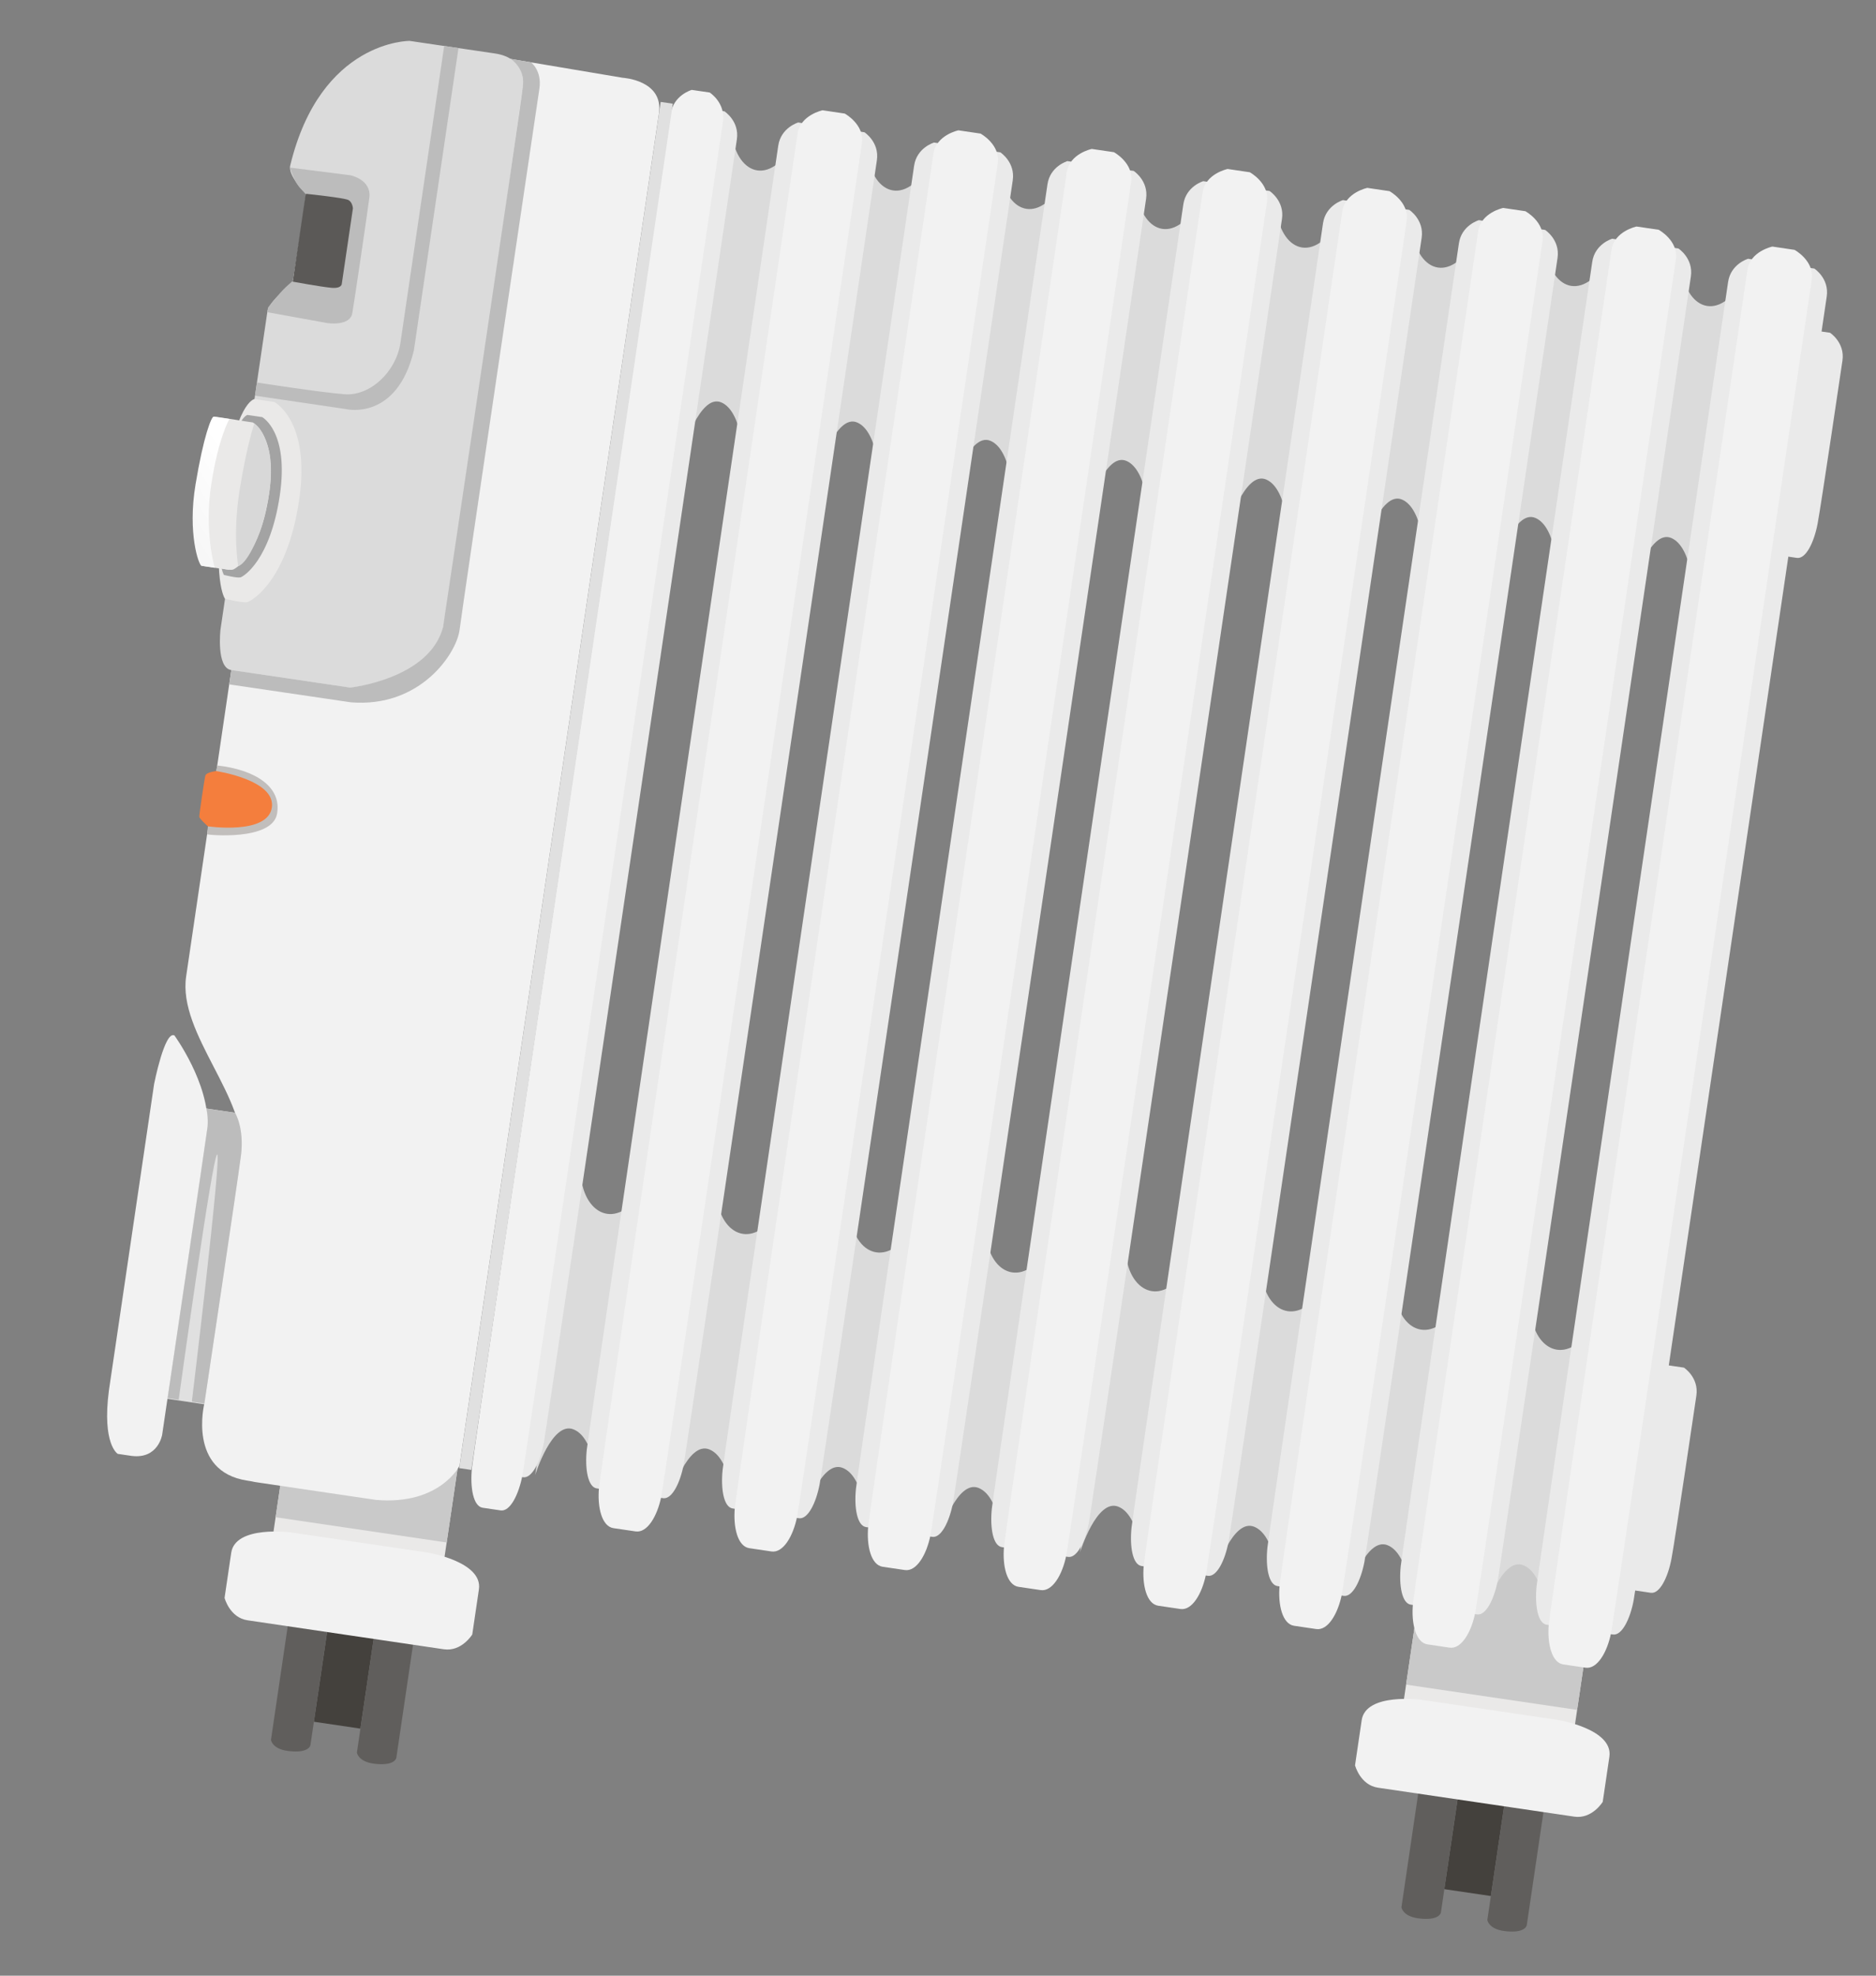 <svg width="57" height="60" viewBox="0 0 57 60" fill="none" xmlns="http://www.w3.org/2000/svg">
<rect x="0" y="0" width="57" height="60" fill="#808080" stroke="none"/>
<g clip-path="url(#clip0_74_6167)">
<path d="M11.397 49.477L9.982 49.269L9.537 52.288L10.951 52.497L11.397 49.477Z" fill="#44413D"/>
<path d="M8.808 48.94L8.233 52.839C8.233 52.839 8.268 53.113 8.747 53.175C9.227 53.239 9.415 53.11 9.434 52.986L10 49.146C10.018 49.022 9.875 48.845 9.398 48.766C8.921 48.689 8.808 48.939 8.808 48.939L8.808 48.94Z" fill="#605E5C"/>
<path d="M11.419 49.325L10.844 53.225C10.844 53.225 10.879 53.498 11.358 53.561C11.838 53.624 12.026 53.495 12.044 53.371L12.611 49.531C12.629 49.407 12.486 49.23 12.009 49.151C11.532 49.074 11.419 49.325 11.419 49.325L11.419 49.325Z" fill="#605E5C"/>
<path d="M11.883 43.838L8.772 43.379L8.279 46.722C8.279 46.722 8.413 47.354 9.505 47.528L12.07 47.906C13.166 48.055 13.476 47.489 13.476 47.489L13.97 44.146L11.884 43.838L11.883 43.838Z" fill="#EAE9E8"/>
<path d="M12.985 47.149L8.847 46.539C8.847 46.539 7.15 46.311 7.025 47.158L6.823 48.527C6.823 48.527 6.978 49.127 7.522 49.207L13.484 50.087C14.027 50.167 14.349 49.638 14.349 49.638L14.551 48.269C14.676 47.421 12.986 47.149 12.986 47.149L12.985 47.149Z" fill="#F2F2F2"/>
<path d="M14.021 43.801L8.823 43.034L8.374 46.077L13.572 46.844L14.021 43.801Z" fill="#C9C9C9"/>
<path d="M45.744 54.562L44.33 54.353L43.884 57.372L45.299 57.581L45.744 54.562Z" fill="#44413D"/>
<path d="M43.156 54.024L42.581 57.923C42.581 57.923 42.616 58.196 43.095 58.259C43.575 58.323 43.763 58.193 43.782 58.07L44.348 54.229C44.366 54.105 44.223 53.928 43.746 53.85C43.269 53.771 43.156 54.023 43.156 54.023L43.156 54.024Z" fill="#605E5C"/>
<path d="M45.766 54.409L45.191 58.308C45.191 58.308 45.226 58.581 45.705 58.644C46.185 58.708 46.373 58.578 46.391 58.455L46.958 54.614C46.976 54.49 46.833 54.313 46.356 54.235C45.879 54.156 45.766 54.408 45.766 54.408L45.766 54.409Z" fill="#605E5C"/>
<path d="M46.231 48.922L43.12 48.463L42.627 51.807C42.627 51.807 42.761 52.438 43.853 52.612L46.417 52.99C47.514 53.139 47.824 52.573 47.824 52.573L48.317 49.23L46.232 48.922L46.231 48.922Z" fill="#EAE9E8"/>
<path d="M47.333 52.232L43.195 51.622C43.195 51.622 41.498 51.394 41.373 52.242L41.171 53.611C41.171 53.611 41.326 54.211 41.869 54.291L47.832 55.17C48.375 55.25 48.697 54.721 48.697 54.721L48.899 53.352C49.024 52.504 47.334 52.233 47.334 52.233L47.333 52.232Z" fill="#F2F2F2"/>
<path d="M48.767 46.183L43.57 45.416L42.722 51.161L47.919 51.928L48.767 46.183Z" fill="#C9C9C9"/>
<path d="M51.077 7.808C51.062 9.234 52.062 9.869 52.865 8.664L51.471 18.112C51.471 18.112 51.426 16.607 50.776 16.337C50.125 16.067 49.598 17.836 49.598 17.836L51.077 7.808Z" fill="#DBDBDB"/>
<path d="M46.498 39.599C46.497 40.927 47.502 41.528 48.291 40.415L46.996 49.194C46.996 49.194 46.937 47.792 46.284 47.535C45.632 47.277 45.123 48.918 45.123 48.918L46.498 39.6L46.498 39.599Z" fill="#DBDBDB"/>
<path d="M53.628 7.935L53.112 7.859C53.112 7.859 52.588 8.012 52.506 8.564C52.506 8.564 46.749 47.588 46.688 48.169C46.628 48.749 46.722 49.301 46.992 49.341L47.509 49.417C47.779 49.457 48.029 48.956 48.138 48.382C48.248 47.809 54.005 8.785 54.005 8.785C54.087 8.233 53.628 7.935 53.628 7.935Z" fill="#EAEAEA"/>
<path d="M55.126 8.156L54.61 8.08C54.61 8.08 54.086 8.234 54.004 8.785C54.004 8.785 48.247 47.809 48.187 48.39C48.126 48.97 48.22 49.523 48.491 49.562L49.007 49.639C49.277 49.678 49.527 49.177 49.636 48.604C49.746 48.03 55.503 9.006 55.503 9.006C55.585 8.455 55.126 8.156 55.126 8.156Z" fill="#EAEAEA"/>
<path d="M51.165 41.534L50.649 41.458C50.649 41.458 50.124 41.611 50.043 42.163C50.043 42.163 49.397 46.543 49.337 47.123C49.276 47.703 49.37 48.256 49.641 48.296L50.157 48.372C50.427 48.412 50.677 47.91 50.786 47.337C50.896 46.763 51.542 42.384 51.542 42.384C51.623 41.832 51.165 41.534 51.165 41.534Z" fill="#EAEAEA"/>
<path d="M55.604 10.106L55.088 10.03C55.088 10.03 54.563 10.183 54.482 10.734C54.482 10.734 53.835 15.115 53.775 15.694C53.714 16.275 53.809 16.827 54.079 16.867L54.595 16.943C54.865 16.983 55.115 16.482 55.225 15.908C55.334 15.335 55.98 10.955 55.98 10.955C56.062 10.404 55.604 10.106 55.604 10.106Z" fill="#EAEAEA"/>
<path d="M54.525 7.588L53.852 7.488C53.852 7.488 53.176 7.628 53.092 8.201C53.092 8.201 47.115 48.709 47.059 49.313C47.004 49.916 47.147 50.496 47.5 50.548L48.173 50.647C48.526 50.699 48.831 50.185 48.951 49.592C49.072 48.998 55.048 8.489 55.048 8.489C55.132 7.917 54.525 7.588 54.525 7.588Z" fill="#F2F2F2"/>
<path d="M46.949 7.198C46.933 8.625 47.933 9.26 48.736 8.054L47.342 17.503C47.342 17.503 47.298 15.998 46.648 15.728C45.997 15.458 45.47 17.227 45.47 17.227L46.949 7.198Z" fill="#DBDBDB"/>
<path d="M42.371 38.99C42.37 40.318 43.375 40.919 44.164 39.806L42.869 48.585C42.869 48.585 42.809 47.184 42.157 46.926C41.505 46.668 40.996 48.309 40.996 48.309L42.371 38.991L42.371 38.99Z" fill="#DBDBDB"/>
<path d="M49.5 7.326L48.984 7.25C48.984 7.25 48.459 7.403 48.378 7.955C48.378 7.955 42.621 46.979 42.56 47.559C42.5 48.14 42.594 48.692 42.864 48.732L43.38 48.808C43.651 48.848 43.9 48.347 44.01 47.773C44.12 47.2 49.877 8.176 49.877 8.176C49.958 7.624 49.5 7.326 49.5 7.326Z" fill="#EAEAEA"/>
<path d="M50.998 7.547L50.482 7.471C50.482 7.471 49.957 7.624 49.876 8.176C49.876 8.176 44.119 47.2 44.058 47.781C43.998 48.361 44.092 48.913 44.362 48.953L44.878 49.029C45.149 49.069 45.398 48.568 45.508 47.995C45.618 47.421 51.375 8.397 51.375 8.397C51.456 7.846 50.998 7.547 50.998 7.547Z" fill="#EAEAEA"/>
<path d="M50.397 6.978L49.724 6.879C49.724 6.879 49.048 7.019 48.963 7.591C48.963 7.591 42.987 48.1 42.931 48.703C42.874 49.307 43.019 49.886 43.371 49.938L44.044 50.038C44.397 50.09 44.703 49.576 44.822 48.983C44.942 48.389 50.919 7.88 50.919 7.88C51.004 7.307 50.397 6.978 50.397 6.978Z" fill="#F2F2F2"/>
<path d="M42.897 6.641C42.881 8.067 43.881 8.703 44.684 7.497L43.29 16.945C43.29 16.945 43.246 15.44 42.595 15.17C41.944 14.9 41.417 16.669 41.417 16.669L42.897 6.641Z" fill="#DBDBDB"/>
<path d="M38.318 38.429C38.317 39.757 39.322 40.358 40.111 39.245L38.816 48.024C38.816 48.024 38.757 46.623 38.104 46.365C37.452 46.107 36.943 47.748 36.943 47.748L38.318 38.43L38.318 38.429Z" fill="#DBDBDB"/>
<path d="M45.449 6.762L44.933 6.686C44.933 6.686 44.408 6.839 44.327 7.39C44.327 7.39 38.569 46.414 38.509 46.995C38.448 47.576 38.543 48.128 38.813 48.168L39.329 48.244C39.599 48.284 39.849 47.782 39.959 47.209C40.068 46.636 45.825 7.611 45.825 7.611C45.907 7.06 45.449 6.762 45.449 6.762Z" fill="#EAEAEA"/>
<path d="M46.947 6.983L46.431 6.907C46.431 6.907 45.906 7.06 45.825 7.611C45.825 7.611 40.068 46.636 40.007 47.216C39.946 47.797 40.041 48.349 40.311 48.389L40.827 48.465C41.097 48.505 41.347 48.003 41.457 47.43C41.566 46.857 47.324 7.833 47.324 7.833C47.405 7.281 46.947 6.983 46.947 6.983Z" fill="#EAEAEA"/>
<path d="M46.346 6.414L45.672 6.315C45.672 6.315 44.996 6.454 44.912 7.027C44.912 7.027 38.936 47.535 38.88 48.139C38.823 48.743 38.967 49.322 39.32 49.374L39.993 49.473C40.346 49.525 40.651 49.011 40.771 48.418C40.892 47.824 46.868 7.316 46.868 7.316C46.953 6.743 46.346 6.414 46.346 6.414Z" fill="#F2F2F2"/>
<path d="M38.768 6.032C38.753 7.458 39.753 8.094 40.556 6.888L39.162 16.336C39.162 16.336 39.117 14.831 38.467 14.561C37.816 14.291 37.289 16.06 37.289 16.06L38.768 6.032Z" fill="#DBDBDB"/>
<path d="M34.191 37.82C34.19 39.148 35.195 39.75 35.984 38.636L34.689 47.415C34.689 47.415 34.629 46.014 33.977 45.756C33.324 45.498 32.816 47.139 32.816 47.139L34.191 37.821L34.191 37.82Z" fill="#DBDBDB"/>
<path d="M41.321 6.153L40.804 6.077C40.804 6.077 40.28 6.23 40.198 6.781C40.198 6.781 34.441 45.806 34.381 46.386C34.32 46.967 34.414 47.519 34.685 47.559L35.201 47.635C35.471 47.675 35.721 47.173 35.83 46.6C35.94 46.027 41.697 7.002 41.697 7.002C41.779 6.451 41.321 6.153 41.321 6.153Z" fill="#EAEAEA"/>
<path d="M42.819 6.374L42.303 6.298C42.303 6.298 41.778 6.451 41.696 7.003C41.696 7.003 35.939 46.027 35.879 46.607C35.818 47.188 35.912 47.74 36.183 47.78L36.699 47.856C36.969 47.896 37.219 47.395 37.328 46.821C37.438 46.248 43.195 7.224 43.195 7.224C43.277 6.672 42.819 6.374 42.819 6.374Z" fill="#EAEAEA"/>
<path d="M42.217 5.805L41.544 5.706C41.544 5.706 40.868 5.846 40.784 6.418C40.784 6.418 34.807 46.926 34.752 47.53C34.695 48.134 34.839 48.713 35.192 48.765L35.865 48.864C36.218 48.916 36.523 48.403 36.643 47.809C36.763 47.216 42.74 6.707 42.74 6.707C42.824 6.134 42.217 5.805 42.217 5.805Z" fill="#F2F2F2"/>
<path d="M34.523 5.467C34.507 6.893 35.507 7.528 36.31 6.322L34.916 15.771C34.916 15.771 34.872 14.266 34.221 13.996C33.57 13.726 33.043 15.495 33.043 15.495L34.523 5.467Z" fill="#DBDBDB"/>
<path d="M29.945 37.251C29.943 38.579 30.948 39.181 31.738 38.067L30.443 46.846C30.443 46.846 30.383 45.445 29.731 45.187C29.078 44.929 28.57 46.57 28.57 46.57L29.944 37.252L29.945 37.251Z" fill="#DBDBDB"/>
<path d="M37.076 5.579L36.56 5.502C36.56 5.502 36.035 5.656 35.954 6.207C35.954 6.207 30.197 45.231 30.136 45.812C30.076 46.392 30.17 46.945 30.44 46.985L30.956 47.061C31.226 47.101 31.476 46.599 31.586 46.026C31.696 45.452 37.453 6.428 37.453 6.428C37.534 5.877 37.076 5.579 37.076 5.579Z" fill="#EAEAEA"/>
<path d="M38.574 5.8L38.058 5.724C38.058 5.724 37.533 5.877 37.452 6.428C37.452 6.428 31.695 45.453 31.634 46.033C31.574 46.614 31.668 47.166 31.938 47.206L32.454 47.282C32.724 47.322 32.974 46.82 33.084 46.247C33.194 45.674 38.951 6.649 38.951 6.649C39.032 6.098 38.574 5.8 38.574 5.8Z" fill="#EAEAEA"/>
<path d="M37.973 5.231L37.3 5.132C37.3 5.132 36.624 5.271 36.539 5.844C36.539 5.844 30.563 46.352 30.507 46.956C30.45 47.559 30.594 48.139 30.947 48.191L31.62 48.29C31.973 48.342 32.279 47.828 32.398 47.235C32.519 46.641 38.495 6.133 38.495 6.133C38.58 5.56 37.973 5.231 37.973 5.231Z" fill="#F2F2F2"/>
<path d="M30.394 4.858C30.378 6.284 31.379 6.92 32.181 5.714L30.788 15.162C30.788 15.162 30.743 13.657 30.093 13.387C29.442 13.117 28.915 14.886 28.915 14.886L30.394 4.858Z" fill="#DBDBDB"/>
<path d="M25.817 36.642C25.816 37.97 26.821 38.572 27.61 37.458L26.315 46.237C26.315 46.237 26.256 44.836 25.603 44.578C24.951 44.32 24.442 45.961 24.442 45.961L25.817 36.643L25.817 36.642Z" fill="#DBDBDB"/>
<path d="M32.948 4.969L32.432 4.893C32.432 4.893 31.907 5.046 31.826 5.598C31.826 5.598 26.068 44.622 26.008 45.203C25.947 45.783 26.042 46.336 26.312 46.376L26.828 46.452C27.098 46.492 27.348 45.99 27.458 45.417C27.567 44.843 33.325 5.819 33.325 5.819C33.406 5.268 32.948 4.969 32.948 4.969Z" fill="#EAEAEA"/>
<path d="M34.446 5.191L33.93 5.114C33.93 5.114 33.405 5.268 33.324 5.819C33.324 5.819 27.566 44.843 27.506 45.424C27.445 46.005 27.54 46.557 27.81 46.597L28.326 46.673C28.596 46.713 28.846 46.211 28.956 45.638C29.065 45.065 34.822 6.04 34.822 6.04C34.904 5.489 34.446 5.191 34.446 5.191Z" fill="#EAEAEA"/>
<path d="M33.846 4.622L33.172 4.523C33.172 4.523 32.496 4.662 32.412 5.235C32.412 5.235 26.436 45.743 26.38 46.347C26.323 46.951 26.467 47.53 26.82 47.582L27.493 47.681C27.846 47.733 28.151 47.219 28.271 46.626C28.392 46.032 34.368 5.524 34.368 5.524C34.452 4.951 33.846 4.622 33.846 4.622Z" fill="#F2F2F2"/>
<path d="M26.342 4.299C26.326 5.725 27.326 6.361 28.129 5.155L26.735 14.604C26.735 14.604 26.691 13.099 26.04 12.829C25.39 12.559 24.863 14.327 24.863 14.327L26.342 4.299Z" fill="#DBDBDB"/>
<path d="M21.764 36.081C21.763 37.409 22.768 38.011 23.558 36.897L22.262 45.676C22.262 45.676 22.203 44.275 21.55 44.017C20.898 43.759 20.39 45.4 20.39 45.4L21.764 36.082L21.764 36.081Z" fill="#DBDBDB"/>
<path d="M28.896 4.405L28.38 4.329C28.38 4.329 27.855 4.482 27.774 5.034C27.774 5.034 22.017 44.058 21.956 44.638C21.896 45.219 21.99 45.771 22.26 45.811L22.776 45.887C23.047 45.927 23.297 45.425 23.406 44.852C23.516 44.279 29.273 5.255 29.273 5.255C29.354 4.703 28.896 4.405 28.896 4.405Z" fill="#EAEAEA"/>
<path d="M30.394 4.626L29.878 4.55C29.878 4.55 29.354 4.703 29.272 5.255C29.272 5.255 23.515 44.279 23.454 44.859C23.394 45.44 23.488 45.992 23.759 46.032L24.274 46.108C24.545 46.148 24.795 45.647 24.904 45.073C25.014 44.5 30.771 5.476 30.771 5.476C30.852 4.924 30.394 4.626 30.394 4.626Z" fill="#EAEAEA"/>
<path d="M29.793 4.057L29.12 3.958C29.12 3.958 28.444 4.098 28.36 4.67C28.36 4.67 22.383 45.179 22.327 45.782C22.271 46.386 22.415 46.965 22.767 47.017L23.441 47.117C23.794 47.169 24.099 46.655 24.219 46.061C24.338 45.468 30.316 4.959 30.316 4.959C30.4 4.386 29.793 4.057 29.793 4.057Z" fill="#F2F2F2"/>
<path d="M22.214 3.69C22.198 5.116 23.198 5.752 24.001 4.546L22.607 13.995C22.607 13.995 22.563 12.489 21.912 12.219C21.262 11.949 20.734 13.718 20.734 13.718L22.214 3.69Z" fill="#DBDBDB"/>
<path d="M17.637 35.472C17.636 36.8 18.641 37.402 19.43 36.288L18.135 45.067C18.135 45.067 18.076 43.666 17.423 43.408C16.771 43.15 16.262 44.791 16.262 44.791L17.637 35.473L17.637 35.472Z" fill="#DBDBDB"/>
<path d="M22.012 3.381L21.496 3.304C21.496 3.304 20.971 3.458 20.89 4.009C20.89 4.009 15.133 43.033 15.072 43.614C15.011 44.194 15.106 44.747 15.376 44.787L15.892 44.863C16.162 44.903 16.412 44.401 16.522 43.828C16.631 43.254 22.389 4.23 22.389 4.23C22.47 3.679 22.012 3.381 22.012 3.381Z" fill="#EAEAEA"/>
<path d="M8.545 34L5.995 33.624L4.697 42.424L7.246 42.8L8.545 34Z" fill="#E0E0E0"/>
<path d="M18.92 2.362L13.346 1.425C10.052 1.075 9.233 5.401 9.233 5.401L9.181 5.756C9.237 5.831 9.276 5.868 9.289 5.885C9.323 5.929 8.911 8.449 8.896 8.554C8.891 8.585 8.831 8.643 8.744 8.718L5.656 29.652C5.397 31.406 7.573 33.376 7.32 35.094L6.209 42.624C6.209 42.624 5.692 44.688 7.512 44.965C7.603 44.978 7.68 44.993 7.745 45.008L11.416 45.55C13.359 45.721 13.961 44.517 13.961 44.517L20.019 3.456C20.176 2.431 18.92 2.362 18.92 2.362L18.92 2.362Z" fill="#F2F2F2"/>
<path d="M21.564 2.81L21.017 2.73C21.017 2.73 20.462 2.887 20.378 3.46C20.378 3.46 14.402 43.968 14.34 44.571C14.278 45.174 14.379 45.747 14.665 45.789L15.212 45.87C15.498 45.912 15.761 45.392 15.875 44.797C15.989 44.202 21.966 3.694 21.966 3.694C22.05 3.122 21.564 2.81 21.564 2.81Z" fill="#F2F2F2"/>
<path d="M24.768 3.796L24.252 3.72C24.252 3.72 23.727 3.873 23.646 4.425C23.646 4.425 17.889 43.449 17.828 44.029C17.768 44.61 17.862 45.162 18.132 45.202L18.648 45.278C18.919 45.318 19.168 44.817 19.278 44.243C19.388 43.67 25.145 4.646 25.145 4.646C25.226 4.094 24.768 3.796 24.768 3.796Z" fill="#EAEAEA"/>
<path d="M26.266 4.017L25.75 3.941C25.75 3.941 25.225 4.094 25.144 4.646C25.144 4.646 19.387 43.67 19.326 44.251C19.266 44.831 19.36 45.383 19.63 45.423L20.146 45.499C20.417 45.539 20.666 45.038 20.776 44.465C20.886 43.891 26.643 4.867 26.643 4.867C26.724 4.315 26.266 4.017 26.266 4.017Z" fill="#EAEAEA"/>
<path d="M25.666 3.449L24.993 3.349C24.993 3.349 24.317 3.489 24.232 4.062C24.232 4.062 18.256 44.57 18.2 45.174C18.143 45.777 18.287 46.357 18.64 46.409L19.313 46.508C19.666 46.56 19.971 46.046 20.091 45.453C20.212 44.859 26.188 4.35 26.188 4.35C26.273 3.778 25.666 3.449 25.666 3.449Z" fill="#F2F2F2"/>
<path d="M20.442 3.149L20.074 3.095L13.953 44.586L14.321 44.64L20.442 3.149Z" fill="#E0E0E0"/>
<path d="M6.305 34.226L4.927 43.572C4.927 43.572 4.809 44.317 4 44.215L3.578 44.153C3.578 44.153 3.094 43.867 3.31 42.221L4.682 32.923C4.682 32.923 5.002 31.294 5.299 31.445C5.299 31.445 6.367 32.906 6.305 34.227L6.305 34.226Z" fill="#F2F2F2"/>
<path d="M15.893 2.571C15.893 2.571 15.994 1.765 15.04 1.624L12.447 1.242C12.447 1.242 9.744 1.214 8.82 5.018C8.735 5.324 9.256 5.84 9.289 5.885C9.323 5.93 8.911 8.45 8.896 8.554C8.88 8.659 8.267 9.033 8.13 9.425L6.699 19.121C6.699 19.121 6.565 20.282 7.028 20.35L10.639 20.883C10.639 20.883 13.122 20.633 13.463 19.044C13.804 17.456 15.893 2.572 15.893 2.572L15.893 2.571Z" fill="#DBDBDB"/>
<path d="M8.811 5.09L10.64 5.322C10.64 5.322 11.296 5.445 11.221 6.01C11.147 6.575 10.776 9.092 10.705 9.507C10.635 9.922 9.943 9.811 9.943 9.811L8.122 9.481L8.143 9.342C8.143 9.342 8.461 8.928 8.698 8.706C8.934 8.483 9.121 8.36 9.121 8.36L9.483 6.028C9.483 6.028 9.116 5.797 8.97 5.49C8.825 5.183 8.812 5.09 8.812 5.09L8.811 5.09Z" fill="#BCBCBC"/>
<path d="M7.732 12.119L8.331 12.207C8.331 12.207 9.447 12.771 9.088 15.192C8.726 17.639 7.652 18.252 7.514 18.285C7.376 18.318 6.837 18.185 6.837 18.185C6.837 18.185 6.434 17.674 6.785 14.932C7.137 12.191 7.732 12.119 7.732 12.119Z" fill="#EAE9E8"/>
<path d="M7.522 12.602L7.965 12.667C7.965 12.667 8.789 13.108 8.501 15.047C8.21 17.007 7.408 17.506 7.306 17.534C7.203 17.561 6.804 17.46 6.804 17.46C6.804 17.46 6.51 17.054 6.794 14.859C7.079 12.664 7.521 12.601 7.521 12.601L7.522 12.602Z" fill="#A3A3A3"/>
<path d="M7.375 12.784L7.68 12.829C7.68 12.829 8.437 13.234 8.173 15.015C7.906 16.816 7.17 17.274 7.076 17.299C6.981 17.324 6.738 17.266 6.738 17.266C6.738 17.266 6.345 16.858 6.606 14.842C6.868 12.826 7.375 12.783 7.375 12.783L7.375 12.784Z" fill="#EAE9E8"/>
<path d="M13.965 19.121C14.053 18.407 16.311 3.223 16.39 2.685C16.469 2.147 16.135 1.893 16.135 1.893L15.516 1.79C15.516 1.79 15.934 2.05 15.892 2.57C15.851 3.091 13.462 19.042 13.462 19.042C13.051 20.627 10.639 20.881 10.639 20.881L7.028 20.348L6.964 20.784L10.662 21.329C12.781 21.5 13.878 19.835 13.965 19.121Z" fill="#BCBCBC"/>
<path d="M13.496 1.397L12.166 10.415C12.038 11.282 11.253 12.036 10.465 11.973C9.678 11.909 7.806 11.616 7.806 11.616L7.747 12.016L10.54 12.428C10.54 12.428 12.066 12.777 12.576 10.636L13.93 1.461L13.496 1.397Z" fill="#BCBCBC"/>
<path d="M7.375 12.784C7.375 12.784 6.564 12.65 6.497 12.654C6.43 12.659 6.256 13.112 6.02 14.62C5.784 16.128 6.069 17.168 6.121 17.182C6.172 17.196 6.966 17.304 6.966 17.304L7.374 12.785L7.375 12.784Z" fill="#EAE9E8"/>
<path d="M7.727 12.86C7.727 12.86 7.498 13.522 7.281 14.881C7.063 16.24 7.239 17.195 7.239 17.195C7.239 17.195 7.507 17.152 7.869 16.216C7.869 16.216 8.062 15.764 8.187 14.914C8.312 14.063 8.145 13.586 8.145 13.586C8.145 13.586 8.016 13.051 7.727 12.862L7.727 12.86Z" fill="#D8D8D8"/>
<path d="M6.972 12.724C6.972 12.724 6.571 12.664 6.497 12.654C6.424 12.644 6.185 13.239 5.94 14.719C5.695 16.199 6.04 17.168 6.122 17.181C6.204 17.195 6.524 17.243 6.524 17.243C6.524 17.243 6.197 16.148 6.419 14.709C6.641 13.27 6.972 12.723 6.972 12.723L6.972 12.724Z" fill="url(#paint0_linear_74_6167)"/>
<path d="M9.289 5.885C9.289 5.885 10.469 6.006 10.591 6.077C10.713 6.148 10.723 6.327 10.723 6.327L10.385 8.618C10.385 8.618 10.389 8.77 10.065 8.74C9.742 8.71 8.896 8.554 8.896 8.554L9.289 5.885Z" fill="#5B5957"/>
<path d="M6.317 25.095C6.317 25.095 6.296 25.317 6.293 25.336C6.291 25.356 8.264 25.547 8.417 24.718C8.568 23.889 7.745 23.375 6.602 23.247L6.565 23.416L6.317 25.095Z" fill="#C1BEBC"/>
<path d="M6.565 23.416C6.565 23.416 8.383 23.684 8.26 24.524C8.136 25.363 6.317 25.095 6.317 25.095C6.317 25.095 6.058 24.865 6.055 24.803C6.051 24.742 6.21 23.662 6.239 23.556C6.267 23.45 6.565 23.417 6.565 23.417L6.565 23.416Z" fill="#F47E3D"/>
<path d="M6.21 42.624C6.21 42.624 7.213 35.947 7.321 35.094C7.428 34.242 7.141 33.794 7.141 33.794L6.272 33.666C6.272 33.666 6.34 33.939 6.306 34.227C6.273 34.515 5.092 42.46 5.092 42.46L5.429 42.51C5.429 42.51 6.461 35.039 6.599 35.06C6.738 35.08 5.829 42.569 5.829 42.569L6.211 42.625L6.21 42.624Z" fill="#BCBCBC"/>
</g>
<defs>
<linearGradient id="paint0_linear_74_6167" x1="8.069" y1="13.917" x2="4.132" y2="16.514" gradientUnits="userSpaceOnUse">
<stop offset="0.18" stop-color="white"/>
<stop offset="1" stop-color="#F2F2F2"/>
</linearGradient>
<clipPath id="clip0_74_6167">
<rect width="49.152" height="51.935" fill="white" transform="translate(8.024 0.589) rotate(8.392)"/>
</clipPath>
</defs>
</svg>
